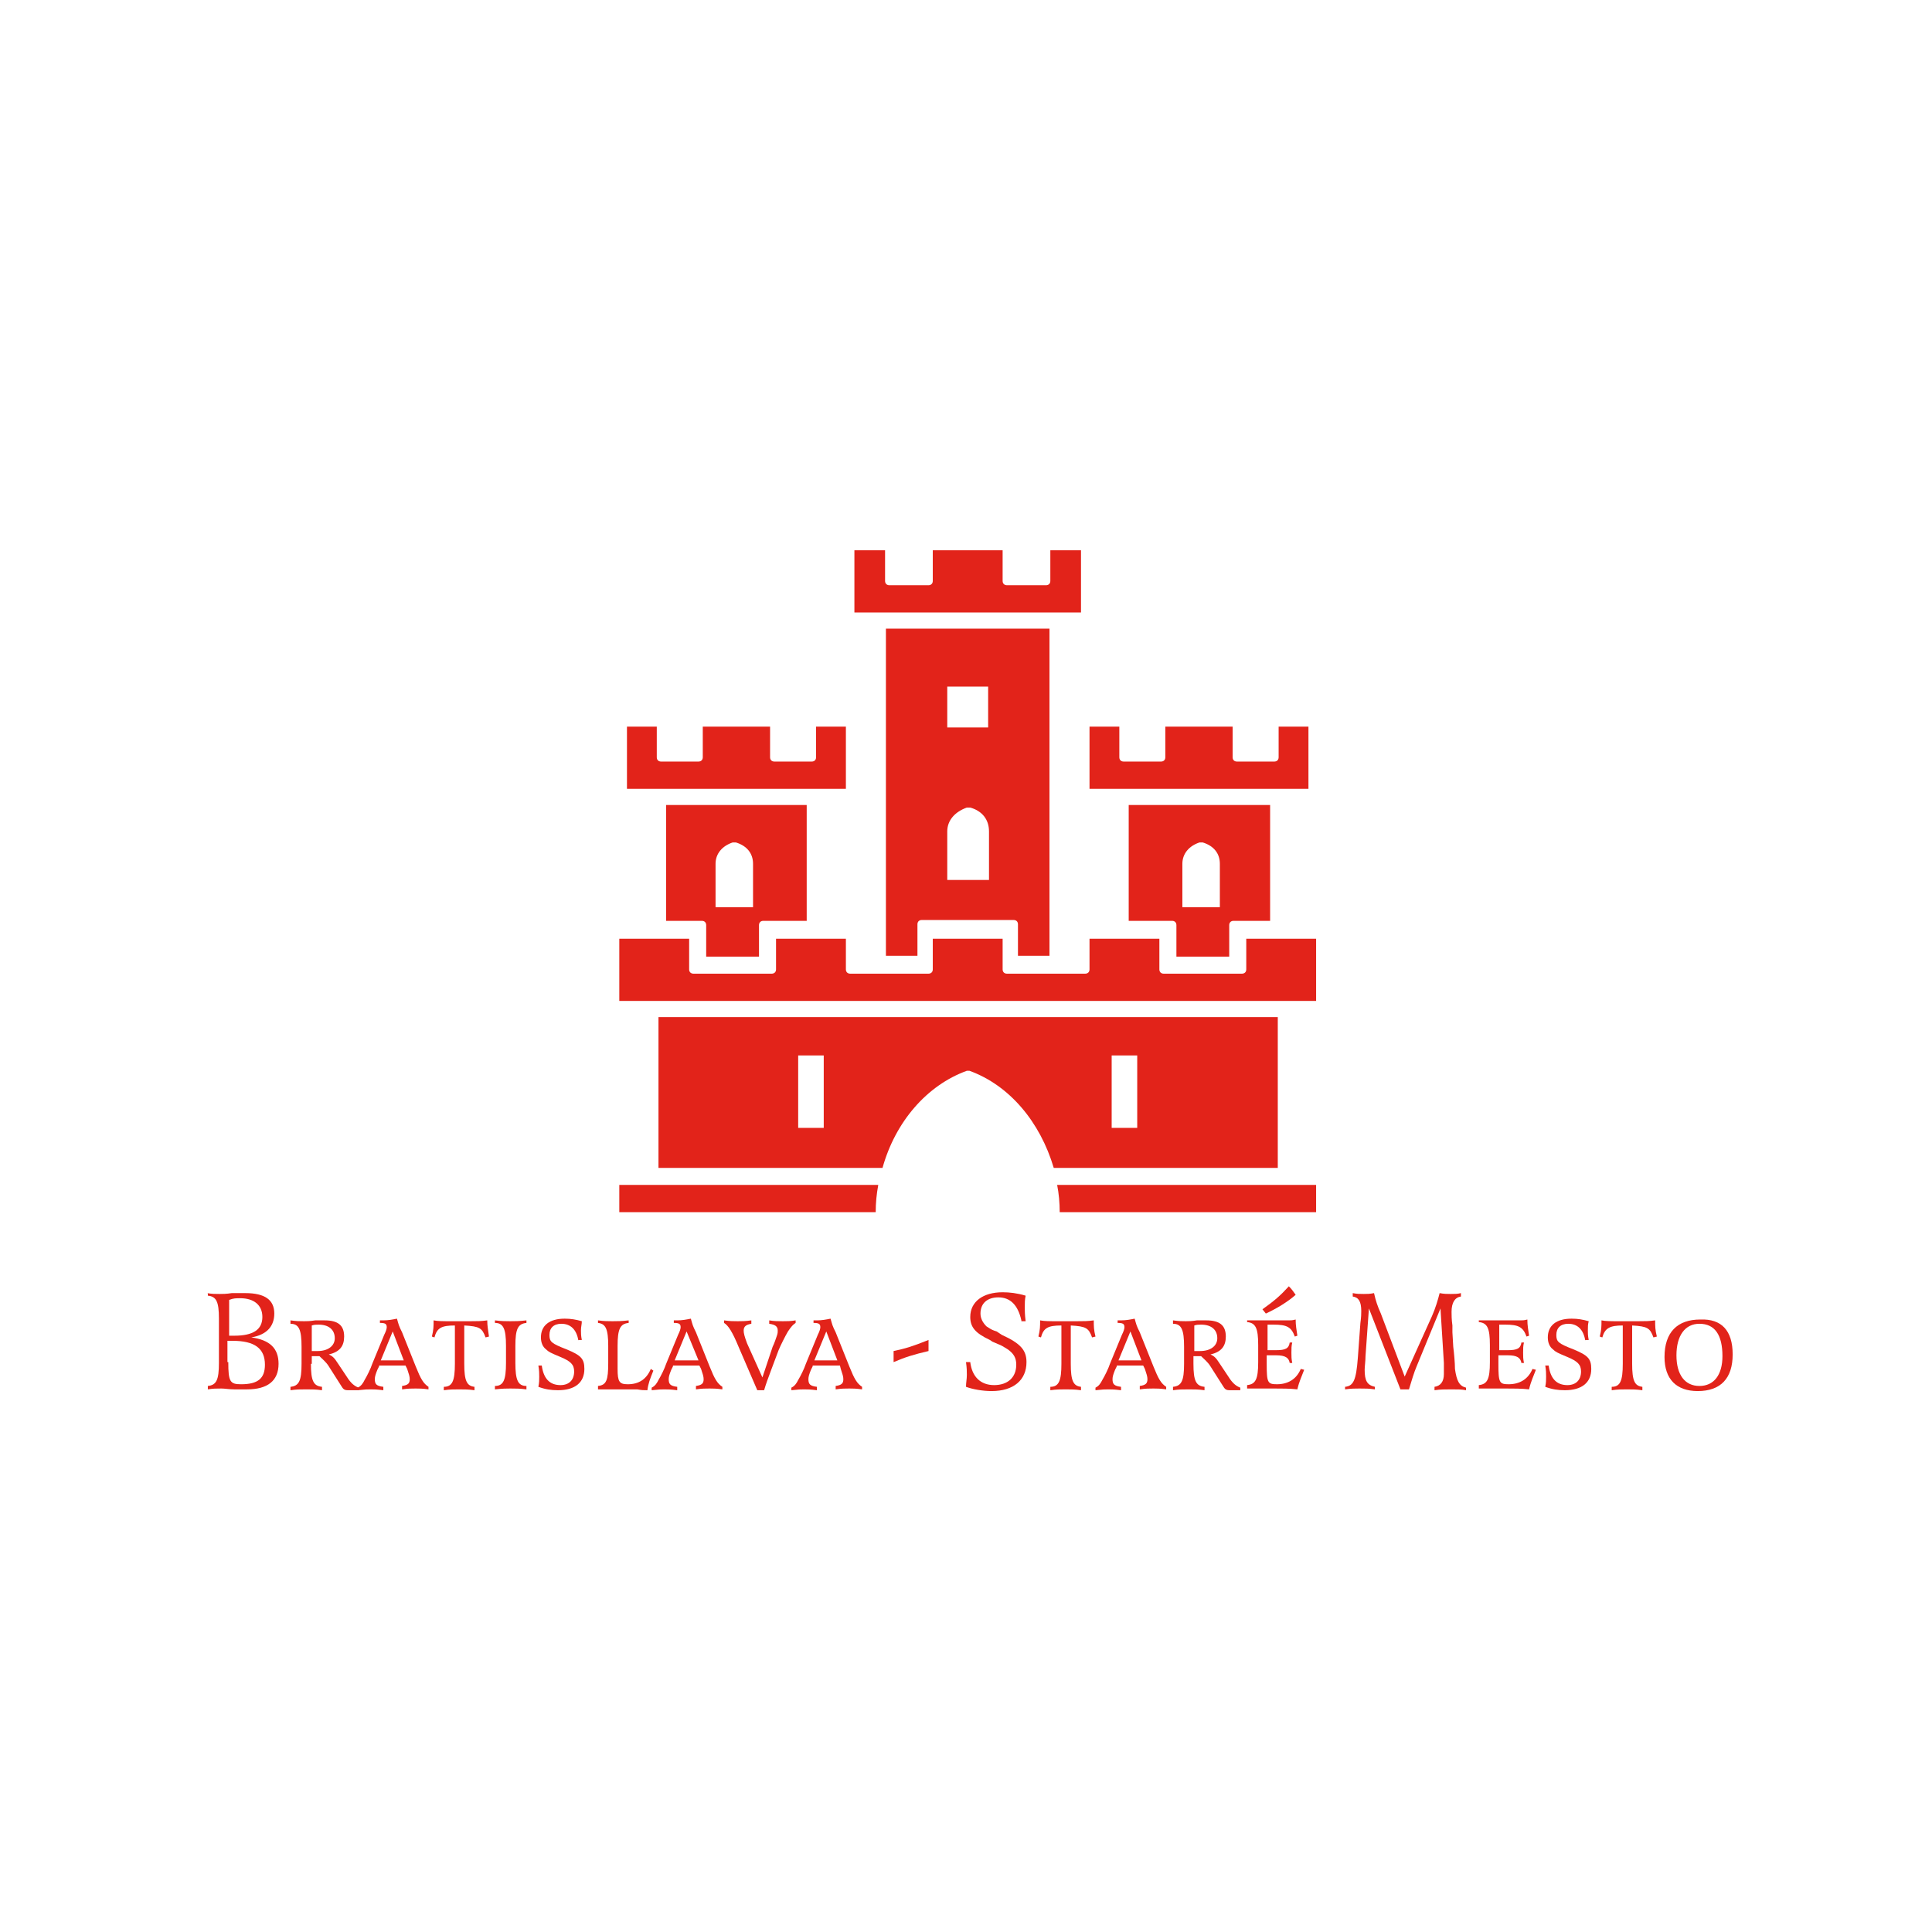 <?xml version="1.0" encoding="utf-8"?>
<!-- Generator: Adobe Illustrator 17.1.0, SVG Export Plug-In . SVG Version: 6.00 Build 0)  -->
<!DOCTYPE svg PUBLIC "-//W3C//DTD SVG 1.1//EN" "http://www.w3.org/Graphics/SVG/1.1/DTD/svg11.dtd">
<svg version="1.1" id="Layer_1" xmlns="http://www.w3.org/2000/svg" xmlns:xlink="http://www.w3.org/1999/xlink" x="0px" y="0px"
	 viewBox="0 0 226.8 226.8" enable-background="new 0 0 226.8 226.8" xml:space="preserve">
<path fill="#E2231A" d="M24.3,151.8c0.6,0.1,0.9,0.1,1.5,0.1c0.3,0,0.8,0,1.4-0.1c0.7,0,1.3,0,1.6,0c2.3,0,3.4,0.8,3.4,2.4
	c0,1.5-0.9,2.5-2.7,2.8c2.2,0.3,3.2,1.3,3.2,3.1c0,2-1.3,3-3.7,3c-0.3,0-0.9,0-1.5,0c-0.6,0-1.1-0.1-1.5-0.1c-0.6,0-1,0-1.6,0.1
	v-0.4c1-0.1,1.3-0.7,1.3-2.7v-5.2c0-2-0.3-2.6-1.3-2.7V151.8 M26.8,156.8c0.3,0,0.4,0,0.7,0c2.2,0,3.3-0.7,3.3-2.2
	c0-1.4-1-2.2-2.6-2.2c-0.5,0-0.8,0-1.3,0.2V156.8z M26.8,159.9c0,2.3,0.2,2.6,1.5,2.6c2,0,2.8-0.7,2.8-2.3c0-1.9-1.2-2.8-3.8-2.8
	c-0.1,0-0.3,0-0.6,0V159.9z"/>
<path fill="#E2231A" d="M36.5,160.1c0,2,0.3,2.6,1.3,2.7v0.4c-0.7-0.1-1.2-0.1-1.8-0.1c-0.8,0-1.2,0-1.9,0.1v-0.4
	c1-0.1,1.3-0.7,1.3-2.7v-2c0-2-0.3-2.7-1.3-2.7V155c0.7,0.1,1.1,0.1,1.6,0.1c0.3,0,0.7,0,1.3-0.1c0.4,0,0.9,0,1.1,0
	c1.6,0,2.3,0.6,2.3,1.9c0,1.1-0.5,1.8-1.8,2.1c0.4,0.2,0.6,0.3,1.1,1.1l1,1.5c0.5,0.8,0.9,1.1,1.4,1.3v0.3h-1.2
	c-0.5,0-0.6-0.1-0.9-0.6l-1.4-2.2c-0.3-0.5-0.8-0.9-1.1-1.2c-0.2,0-0.4,0-0.4,0c-0.2,0-0.3,0-0.5,0V160.1 M36.5,158.6
	c0.3,0,0.5,0,0.8,0c1.2,0,2-0.6,2-1.5c0-1-0.7-1.6-1.9-1.6c-0.3,0-0.5,0-0.8,0.1V158.6z"/>
<path fill="#E2231A" d="M44.5,160.4l-0.2,0.4c-0.2,0.5-0.3,0.8-0.3,1.1c0,0.6,0.2,0.8,1,0.9v0.4c-0.8-0.1-1.1-0.1-1.5-0.1
	c-0.4,0-0.6,0-1.5,0.1v-0.3c0.4-0.2,0.6-0.5,0.8-0.9c0.3-0.5,0.7-1.3,0.9-1.9l1.4-3.4c0.2-0.4,0.3-0.7,0.3-0.9
	c0-0.4-0.2-0.5-0.8-0.5V155c0.2,0,0.4,0,0.4,0c0.6,0,1.1-0.1,1.6-0.2c0.2,0.7,0.2,0.8,0.6,1.6l1.6,4c0.6,1.5,0.9,2,1.5,2.4v0.3
	c-0.7-0.1-1.1-0.1-1.5-0.1c-0.5,0-0.9,0-1.6,0.1v-0.4c0.7-0.1,0.9-0.3,0.9-0.8c0-0.3-0.1-0.6-0.3-1.2l-0.2-0.4H44.5 M46.1,156.3
	l-1.4,3.4h2.7L46.1,156.3z"/>
<path fill="#E2231A" d="M54.5,160.1c0,2,0.3,2.6,1.2,2.7v0.4c-0.7-0.1-1.2-0.1-1.8-0.1c-0.6,0-1.1,0-1.8,0.1v-0.4
	c1,0,1.3-0.7,1.3-2.7v-4.5c-1.6,0-2.1,0.3-2.4,1.4l-0.3-0.1c0.2-0.8,0.2-1.2,0.2-1.9c0.5,0.1,1.1,0.1,2.1,0.1h2.2c0.8,0,1.3,0,2-0.1
	c0,0.7,0.1,1.1,0.2,1.9l-0.4,0.1c-0.4-1.1-0.7-1.3-2.5-1.4V160.1"/>
<path fill="#E2231A" d="M59.4,158c0-2-0.3-2.7-1.3-2.7V155c0.8,0.1,1.3,0.1,1.8,0.1c0.6,0,1,0,1.9-0.1v0.3c-1,0.1-1.3,0.7-1.3,2.7v2
	c0,2,0.3,2.7,1.3,2.7v0.4c-0.8-0.1-1.2-0.1-1.9-0.1c-0.4,0-0.9,0-1.8,0.1v-0.4c1,0,1.3-0.7,1.3-2.7V158"/>
<path fill="#E2231A" d="M67.9,157.4c-0.2-1.3-0.9-2-2-2c-0.9,0-1.4,0.5-1.4,1.3c0,0.8,0.2,1,2,1.7c1.7,0.7,2.1,1.1,2.1,2.3
	c0,1.6-1.1,2.5-3.1,2.5c-0.8,0-1.5-0.1-2.3-0.4c0.1-0.5,0.1-0.8,0.1-1.2c0-0.4,0-0.7-0.1-1.3h0.4c0.2,1.5,0.9,2.3,2.2,2.3
	c1,0,1.6-0.6,1.6-1.6c0-0.8-0.4-1.2-1.6-1.7c-1.2-0.5-1.4-0.6-1.7-0.9c-0.4-0.3-0.6-0.8-0.6-1.4c0-1.4,1-2.2,2.8-2.2
	c0.7,0,1.3,0.1,2,0.3c0,0.4-0.1,0.6-0.1,1.1c0,0.3,0,0.6,0.1,1.1H67.9"/>
<path fill="#E2231A" d="M76.7,160.9c-0.4,1-0.6,1.5-0.7,2.3c-0.5,0-0.6,0-1.2-0.1c-0.5,0-1.2,0-1.5,0h-1.6c-0.6,0-1.1,0-1.5,0v-0.4
	c1-0.1,1.2-0.7,1.2-2.7v-2c0-2-0.3-2.6-1.2-2.7V155c0.7,0.1,1.2,0.1,1.7,0.1c0.6,0,1,0,1.9-0.1v0.3c-1,0.1-1.3,0.7-1.3,2.7v2.7
	c0,1.5,0.2,1.8,1.2,1.8c1.3,0,2.2-0.6,2.7-1.8L76.7,160.9"/>
<path fill="#E2231A" d="M79,160.4l-0.2,0.4c-0.2,0.5-0.3,0.8-0.3,1.1c0,0.6,0.2,0.8,1,0.9v0.4c-0.8-0.1-1.1-0.1-1.5-0.1
	c-0.4,0-0.6,0-1.5,0.1v-0.3c0.4-0.2,0.6-0.5,0.8-0.9c0.3-0.5,0.7-1.3,0.9-1.9l1.4-3.4c0.2-0.4,0.3-0.7,0.3-0.9
	c0-0.4-0.2-0.5-0.8-0.5V155c0.2,0,0.4,0,0.4,0c0.6,0,1.1-0.1,1.6-0.2c0.2,0.7,0.2,0.8,0.6,1.6l1.6,4c0.6,1.5,0.9,2,1.5,2.4v0.3
	c-0.7-0.1-1.1-0.1-1.5-0.1c-0.5,0-0.9,0-1.6,0.1v-0.4c0.7-0.1,0.9-0.3,0.9-0.8c0-0.3-0.1-0.6-0.3-1.2l-0.2-0.4H79 M80.6,156.3
	l-1.4,3.4H82L80.6,156.3z"/>
<path fill="#E2231A" d="M90.7,158.1c0.2-0.4,0.4-1,0.5-1.3c0.1-0.3,0.1-0.4,0.1-0.6c0-0.5-0.3-0.7-1-0.8V155c0.6,0.1,1,0.1,1.6,0.1
	c0.5,0,0.9,0,1.5-0.1v0.3c-0.3,0.2-0.5,0.4-0.9,1c-0.3,0.5-0.9,1.7-1.1,2.2l-0.9,2.4c-0.3,0.8-0.6,1.6-0.8,2.3h-0.8l-2.2-5.1
	c-0.7-1.7-1.2-2.5-1.7-2.8V155c0.7,0.1,1.1,0.1,1.6,0.1c0.5,0,0.9,0,1.6-0.1v0.4c-0.6,0.1-0.9,0.3-0.9,0.8c0,0.3,0.1,0.7,0.4,1.5
	l1.8,4L90.7,158.1"/>
<path fill="#E2231A" d="M95.4,160.4l-0.2,0.4c-0.2,0.5-0.3,0.8-0.3,1.1c0,0.6,0.2,0.8,1,0.9v0.4c-0.8-0.1-1.1-0.1-1.5-0.1
	c-0.4,0-0.6,0-1.5,0.1v-0.3c0.4-0.2,0.6-0.5,0.8-0.9c0.3-0.5,0.7-1.3,0.9-1.9l1.4-3.4c0.2-0.4,0.3-0.7,0.3-0.9
	c0-0.4-0.2-0.5-0.8-0.5V155c0.2,0,0.4,0,0.4,0c0.6,0,1.1-0.1,1.6-0.2c0.2,0.7,0.2,0.8,0.6,1.6l1.6,4c0.6,1.5,0.9,2,1.5,2.4v0.3
	c-0.7-0.1-1.1-0.1-1.5-0.1c-0.5,0-0.9,0-1.6,0.1v-0.4c0.7-0.1,0.9-0.3,0.9-0.8c0-0.3-0.1-0.6-0.3-1.2l-0.1-0.4H95.4 M97,156.3
	l-1.4,3.4h2.7L97,156.3z"/>
<path fill="#E2231A" d="M109,158.6c-1.7,0.4-2.7,0.7-4.1,1.3v-1.3c1.4-0.3,2.1-0.5,4.1-1.3V158.6"/>
<path fill="#E2231A" d="M119.9,155c-0.4-1.8-1.3-2.7-2.7-2.7c-1.3,0-2.1,0.7-2.1,1.9c0,0.6,0.3,1.1,0.7,1.5c0.3,0.2,0.6,0.4,0.9,0.5
	l0.3,0.1l0.3,0.2l0.3,0.2c2.2,1,2.9,1.8,2.9,3.2c0,2.1-1.5,3.4-4.1,3.4c-1,0-2.2-0.2-3-0.5c0-0.5,0.1-0.9,0.1-1.4
	c0-0.4,0-0.8-0.1-1.5h0.5c0.2,1.7,1.2,2.7,2.8,2.7c1.6,0,2.6-0.9,2.6-2.4c0-0.8-0.3-1.3-1-1.8c-0.3-0.2-0.8-0.5-1.1-0.6l-0.7-0.3
	l-0.3-0.2c-1.7-0.8-2.3-1.5-2.3-2.7c0-1.8,1.5-2.9,3.8-2.9c0.8,0,1.7,0.1,2.7,0.4c-0.1,0.5-0.1,0.8-0.1,1.4c0,0.3,0,0.8,0.1,1.6
	H119.9"/>
<path fill="#E2231A" d="M125.7,160.1c0,2,0.3,2.6,1.2,2.7v0.4c-0.7-0.1-1.2-0.1-1.8-0.1c-0.6,0-1.1,0-1.8,0.1v-0.4
	c1,0,1.3-0.7,1.3-2.7v-4.5c-1.6,0-2.1,0.3-2.4,1.4l-0.3-0.1c0.2-0.8,0.2-1.2,0.2-1.9c0.5,0.1,1.1,0.1,2.1,0.1h2.2c0.8,0,1.3,0,2-0.1
	c0,0.7,0,1.1,0.2,1.9l-0.4,0.1c-0.4-1.1-0.7-1.3-2.5-1.4V160.1"/>
<path fill="#E2231A" d="M131.1,160.4l-0.2,0.4c-0.2,0.5-0.3,0.8-0.3,1.1c0,0.6,0.2,0.8,1,0.9v0.4c-0.8-0.1-1.1-0.1-1.5-0.1
	c-0.4,0-0.6,0-1.5,0.1v-0.3c0.4-0.2,0.6-0.5,0.8-0.9c0.3-0.5,0.7-1.3,0.9-1.9l1.4-3.4c0.2-0.4,0.3-0.7,0.3-0.9
	c0-0.4-0.2-0.5-0.8-0.5V155c0.2,0,0.4,0,0.4,0c0.6,0,1.1-0.1,1.6-0.2c0.2,0.7,0.2,0.8,0.6,1.6l1.6,4c0.6,1.5,0.9,2,1.5,2.4v0.3
	c-0.7-0.1-1.1-0.1-1.5-0.1c-0.5,0-0.9,0-1.6,0.1v-0.4c0.7-0.1,0.9-0.3,0.9-0.8c0-0.3-0.1-0.6-0.3-1.2l-0.2-0.4H131.1 M132.7,156.3
	l-1.4,3.4h2.7L132.7,156.3z"/>
<path fill="#E2231A" d="M140.1,160.1c0,2,0.3,2.6,1.3,2.7v0.4c-0.7-0.1-1.2-0.1-1.8-0.1c-0.8,0-1.2,0-1.9,0.1v-0.4
	c1-0.1,1.3-0.7,1.3-2.7v-2c0-2-0.3-2.7-1.3-2.7V155c0.7,0.1,1.1,0.1,1.5,0.1c0.3,0,0.7,0,1.3-0.1c0.4,0,0.9,0,1.1,0
	c1.6,0,2.3,0.6,2.3,1.9c0,1.1-0.5,1.8-1.8,2.1c0.4,0.2,0.6,0.3,1.1,1.1l1,1.5c0.5,0.8,0.9,1.1,1.4,1.3v0.3h-1.2
	c-0.5,0-0.6-0.1-0.9-0.6l-1.4-2.2c-0.3-0.5-0.8-0.9-1.1-1.2c-0.2,0-0.4,0-0.4,0c-0.2,0-0.3,0-0.5,0V160.1 M140.1,158.6
	c0.3,0,0.5,0,0.8,0c1.2,0,2-0.6,2-1.5c0-1-0.7-1.6-1.9-1.6c-0.3,0-0.5,0-0.8,0.1V158.6z"/>
<path fill="#E2231A" d="M148.7,158.5h1.1c1.1,0,1.5-0.2,1.6-0.9h0.3c-0.1,0.4-0.1,0.7-0.1,1.2c0,0.5,0,0.7,0.1,1.2h-0.3
	c-0.1-0.6-0.5-0.9-1.6-0.9h-1.1v1c0,2.2,0.1,2.4,1.2,2.4c1.3,0,2.3-0.6,2.8-1.8l0.4,0.1c-0.3,0.8-0.6,1.4-0.8,2.3
	c-0.8-0.1-1.9-0.1-2.8-0.1h-1.9c-0.1,0-0.4,0-0.8,0c-0.2,0-0.2,0-0.4,0v-0.4c1-0.1,1.3-0.7,1.3-2.7v-2c0-2-0.3-2.6-1.3-2.7V155
	c0.3,0,0.4,0,0.8,0c0.1,0,0.2,0,0.5,0h1.8c0.5,0,1.3,0,1.8,0c0.3,0,0.4,0,0.8-0.1c0,0.7,0.1,1.2,0.2,1.9l-0.3,0.1
	c-0.4-1.1-0.9-1.4-2.5-1.4h-0.7V158.5 M148.2,153.7c1.4-1,2.1-1.6,3.1-2.7c0.4,0.4,0.5,0.6,0.8,1c-0.9,0.8-2.2,1.6-3.5,2.2
	L148.2,153.7z"/>
<path fill="#E2231A" d="M168.1,154.5c0.4-0.9,0.7-1.9,0.9-2.7c0.5,0.1,0.9,0.1,1.3,0.1c0.5,0,0.8,0,1.2-0.1v0.4
	c-0.7,0.1-1.1,0.7-1.1,1.8c0,0.3,0,0.9,0.1,1.6l0,0.8l0.1,1.7c0.1,0.8,0.2,1.9,0.2,2.6c0.2,1.4,0.5,2,1.3,2.2v0.3
	c-0.5-0.1-0.9-0.1-1.7-0.1c-0.8,0-1.3,0-2,0.1v-0.4c0.7-0.1,1.1-0.6,1.1-1.5c0-0.1,0-0.4,0-0.7c0-0.3,0-0.6,0-0.6l-0.4-6.4l-2.8,6.8
	c-0.3,0.7-0.6,1.7-0.9,2.7h-1l-3.7-9.5l-0.4,5.6c0,0.6-0.1,1.2-0.1,1.6c0,1.3,0.3,1.8,1.2,2v0.3c-0.7-0.1-1.1-0.1-1.8-0.1
	c-0.5,0-1,0-1.7,0.1v-0.3c1-0.1,1.3-0.8,1.5-3.4l0.3-4.1c0.1-0.7,0.1-1.1,0.1-1.4c0-1.1-0.3-1.6-1-1.7v-0.4c0.5,0.1,0.8,0.1,1.3,0.1
	c0.4,0,0.7,0,1.2-0.1c0.2,0.9,0.4,1.5,0.8,2.4l2.8,7.4L168.1,154.5"/>
<path fill="#E2231A" d="M175.9,158.5h1.1c1.1,0,1.5-0.2,1.6-0.9h0.3c-0.1,0.4-0.1,0.7-0.1,1.2c0,0.5,0,0.7,0.1,1.2h-0.3
	c-0.1-0.6-0.5-0.9-1.6-0.9h-1.1v1c0,2.2,0.1,2.4,1.2,2.4c1.3,0,2.3-0.6,2.8-1.8l0.4,0.1c-0.3,0.8-0.6,1.4-0.8,2.3
	c-0.8-0.1-1.9-0.1-2.8-0.1h-1.9c-0.1,0-0.4,0-0.8,0c-0.2,0-0.2,0-0.4,0v-0.4c1-0.1,1.3-0.7,1.3-2.7v-2c0-2-0.3-2.6-1.3-2.7V155
	c0.3,0,0.4,0,0.8,0c0.1,0,0.2,0,0.5,0h1.8c0.5,0,1.3,0,1.8,0c0.3,0,0.4,0,0.8-0.1c0,0.7,0.1,1.2,0.2,1.9l-0.3,0.1
	c-0.4-1.1-0.9-1.4-2.5-1.4h-0.7V158.5"/>
<path fill="#E2231A" d="M186.1,157.4c-0.2-1.3-0.9-2-2-2c-0.9,0-1.4,0.5-1.4,1.3c0,0.8,0.2,1,2,1.7c1.7,0.7,2.1,1.1,2.1,2.3
	c0,1.6-1.1,2.5-3.1,2.5c-0.8,0-1.5-0.1-2.3-0.4c0.1-0.5,0.1-0.8,0.1-1.2c0-0.4,0-0.7-0.1-1.3h0.4c0.2,1.5,0.9,2.3,2.2,2.3
	c1,0,1.6-0.6,1.6-1.6c0-0.8-0.4-1.2-1.6-1.7c-1.2-0.5-1.4-0.6-1.7-0.9c-0.4-0.3-0.6-0.8-0.6-1.4c0-1.4,1-2.2,2.8-2.2
	c0.7,0,1.3,0.1,2,0.3c-0.1,0.4-0.1,0.6-0.1,1.1c0,0.3,0,0.6,0.1,1.1H186.1"/>
<path fill="#E2231A" d="M191.6,160.1c0,2,0.3,2.6,1.2,2.7v0.4c-0.7-0.1-1.2-0.1-1.8-0.1c-0.6,0-1.1,0-1.8,0.1v-0.4
	c1,0,1.3-0.7,1.3-2.7v-4.5c-1.5,0-2.1,0.3-2.4,1.4l-0.3-0.1c0.2-0.8,0.2-1.2,0.2-1.9c0.5,0.1,1.1,0.1,2.1,0.1h2.2c0.8,0,1.3,0,2-0.1
	c0,0.7,0,1.1,0.2,1.9l-0.4,0.1c-0.4-1.1-0.7-1.3-2.5-1.4V160.1"/>
<path fill="#E2231A" d="M203.4,159c0,2.8-1.4,4.3-4.1,4.3c-2.5,0-3.9-1.4-3.9-4c0-2.9,1.5-4.4,4.2-4.4
	C202.1,154.8,203.4,156.2,203.4,159 M196.8,159.1c0,2.3,1,3.6,2.7,3.6c1.7,0,2.7-1.3,2.7-3.5c0-2.5-0.9-3.8-2.7-3.8
	C197.8,155.4,196.8,156.8,196.8,159.1z"/>
<path fill="#E2231A" d="M154.5,142.3c0-0.7,0-2.5,0-3.2c-0.2,0-1.8,0-4.1,0c-8.1,0-25.5,0-26.3,0c0.2,1,0.3,2.1,0.3,3.2
	C125.3,142.3,153.6,142.3,154.5,142.3"/>
<path fill="#E2231A" d="M127.9,113.8c0,0.3-0.2,0.5-0.5,0.5h-9.2c-0.3,0-0.5-0.2-0.5-0.5c0,0,0-2.9,0-3.6c-0.8,0-7.4,0-8.2,0
	c0,0.8,0,3.6,0,3.6c0,0.3-0.2,0.5-0.5,0.5h-9.2c-0.3,0-0.5-0.2-0.5-0.5c0,0,0-2.9,0-3.6c-0.4,0-2.3,0-4.1,0c0,0-3.3,0-4.1,0
	c0,0.8,0,3.6,0,3.6c0,0.3-0.2,0.5-0.5,0.5h-9.2c-0.3,0-0.5-0.2-0.5-0.5c0,0,0-2.9,0-3.6c-0.7,0-3.2,0-3.2,0c-2.1,0-4.5,0-5,0
	c0,0.8,0,6.5,0,7.3c0.1,0,1.6,0,4.1,0h73.6c2.5,0,4,0,4.1,0c0-0.8,0-6.5,0-7.3c-0.5,0-2.9,0-5,0c0,0-2.5,0-3.2,0c0,0.8,0,3.6,0,3.6
	c0,0.3-0.2,0.5-0.5,0.5h-9.2c-0.3,0-0.5-0.2-0.5-0.5c0,0,0-2.9,0-3.6c-0.8,0-4.1,0-4.1,0c-1.8,0-3.7,0-4.1,0
	C127.9,110.9,127.9,113.8,127.9,113.8"/>
<path fill="#E2231A" d="M99.3,85.3c-0.7,0-2.8,0-3.5,0c0,0.8,0,3.6,0,3.6c0,0.3-0.2,0.5-0.5,0.5h-4.4c-0.3,0-0.5-0.2-0.5-0.5
	c0,0,0-2.9,0-3.6c-0.8,0-7.1,0-7.9,0c0,0.8,0,3.6,0,3.6c0,0.3-0.2,0.5-0.5,0.5h-4.4c-0.3,0-0.5-0.2-0.5-0.5c0,0,0-2.9,0-3.6
	c-0.7,0-2.8,0-3.5,0c0,0.8,0,6.5,0,7.3c0.2,0,1.8,0,4.1,0h17.5c2.3,0,3.9,0,4.1,0C99.3,91.7,99.3,86.1,99.3,85.3"/>
<path fill="#E2231A" d="M153.6,85.3c-0.7,0-2.8,0-3.5,0c0,0.8,0,3.6,0,3.6c0,0.3-0.2,0.5-0.5,0.5h-4.4c-0.3,0-0.5-0.2-0.5-0.5
	c0,0,0-2.9,0-3.6c-0.8,0-7.1,0-7.9,0c0,0.8,0,3.6,0,3.6c0,0.3-0.2,0.5-0.5,0.5h-4.4c-0.3,0-0.5-0.2-0.5-0.5c0,0,0-2.9,0-3.6
	c-0.7,0-2.8,0-3.5,0c0,0.8,0,6.5,0,7.3c0.2,0,1.8,0,4.1,0h17.5c2.3,0,3.9,0,4.1,0C153.6,91.7,153.6,86.1,153.6,85.3"/>
<path fill="#E2231A" d="M126.9,64.6c-0.7,0-2.9,0-3.6,0c0,0.8,0,3.6,0,3.6c0,0.3-0.2,0.5-0.5,0.5h-4.6c-0.3,0-0.5-0.2-0.5-0.5
	c0,0,0-2.9,0-3.6c-0.8,0-7.4,0-8.2,0c0,0.8,0,3.6,0,3.6c0,0.3-0.2,0.5-0.5,0.5h-4.6c-0.3,0-0.5-0.2-0.5-0.5c0,0,0-2.9,0-3.6
	c-0.7,0-2.9,0-3.6,0c0,0.8,0,6.5,0,7.3c0.2,0,1.4,0,3.2,0h20.2c1.8,0,3,0,3.2,0C126.9,71,126.9,65.4,126.9,64.6"/>
<path fill="#E2231A" d="M72.7,142.3c0.9,0,29.2,0,30.1,0c0-1.1,0.1-2.1,0.3-3.2H76.8c-1.9,0-3.7,0-4.1,0
	C72.7,139.8,72.7,141.6,72.7,142.3"/>
<path fill="#E2231A" d="M123.2,73.8H104c0,5.1,0,36.6,0,38.4c0.7,0,3,0,3.7,0c0-0.8,0-3.7,0-3.7c0-0.3,0.2-0.5,0.5-0.5H119
	c0.3,0,0.5,0.2,0.5,0.5c0,0,0,2.9,0,3.7c0.7,0,3,0,3.7,0C123.2,111.4,123.2,80,123.2,73.8z M116,103.3h-4.8v-5.7
	c0-1.3,0.9-2.3,2.3-2.8l0.2,0l0.2,0c1.4,0.4,2.2,1.4,2.2,2.8V103.3z M116,85.4h-4.8v-4.8h4.8V85.4z"/>
<path fill="#E2231A" d="M78.2,94.5c0,3.4,0,12.8,0,13.6c0.7,0,4.2,0,4.2,0c0.3,0,0.5,0.2,0.5,0.5c0,0,0,2.9,0,3.7c0.8,0,5.4,0,6.2,0
	c0-0.8,0-3.7,0-3.7c0-0.3,0.2-0.5,0.5-0.5c0,0,4.3,0,5.1,0c0-0.8,0-10.2,0-13.6H78.2z M88.4,106.5H84v-5.1c0-1.2,0.8-2.1,2-2.5
	l0.2,0l0.2,0c1.3,0.4,2,1.3,2,2.5V106.5z"/>
<path fill="#E2231A" d="M132.5,94.5c0,3.4,0,12.8,0,13.6c0.7,0,5.1,0,5.1,0c0.3,0,0.5,0.2,0.5,0.5c0,0,0,2.9,0,3.7
	c0.8,0,5.4,0,6.2,0c0-0.8,0-3.7,0-3.7c0-0.3,0.2-0.5,0.5-0.5c0,0,3.5,0,4.3,0c0-0.8,0-10.2,0-13.6H132.5z M143.2,106.5h-4.4v-5.1
	c0-1.2,0.8-2.1,2-2.5l0.2,0l0.2,0c1.3,0.4,2,1.3,2,2.5V106.5z"/>
<path fill="#E2231A" d="M77.3,119.4c0,3.4,0,14.3,0,17.7h26.3c1.5-5.4,5.2-9.7,9.9-11.4c0.1,0,0.2,0,0.3,0c4.7,1.7,8.3,6,9.9,11.4
	h26.3c0-3.4,0-14.3,0-17.7H77.3z M96.7,132.4h-3v-8.5h3V132.4z M133.5,132.4h-3v-8.5h3V132.4z"/>
</svg>
